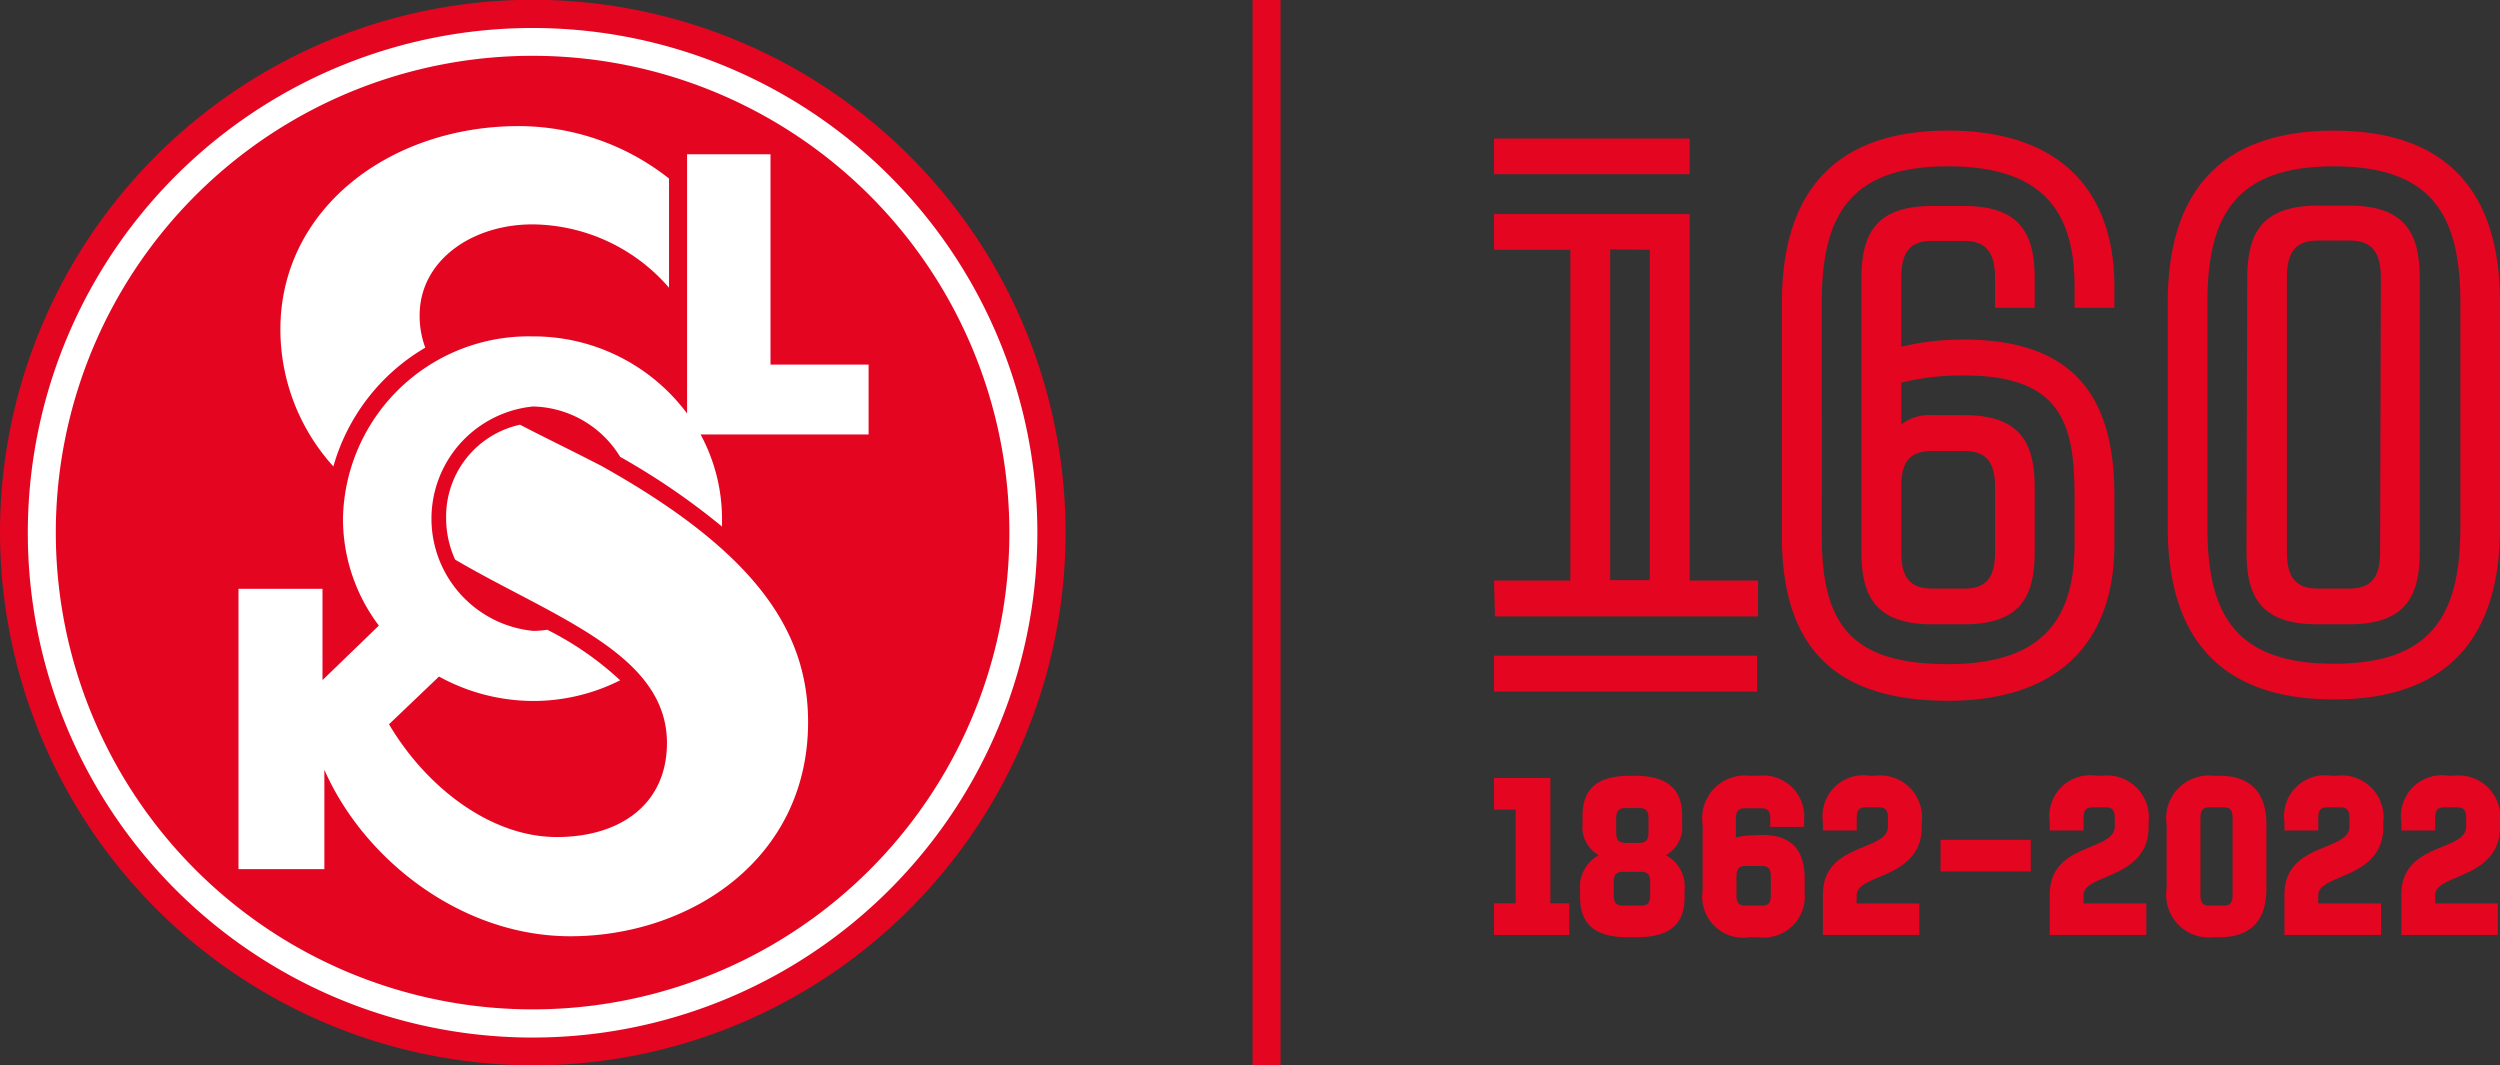 <svg id="Vrstva_1" data-name="Vrstva 1" xmlns="http://www.w3.org/2000/svg" viewBox="0 0 133.03 56.69"><rect x="0" y="0" width="133.03" height="56.69" fill="#333333" stroke="none"/><defs><style>.cls-1{fill:#e40521;}.cls-2{fill:#fff;}</style></defs><path class="cls-1" d="M28.35,56.69A28.35,28.35,0,1,0,0,28.34,28.41,28.41,0,0,0,28.35,56.69Z"/><path class="cls-2" d="M28.35,1.49A26.86,26.86,0,1,0,55.2,28.35,26.86,26.86,0,0,0,28.35,1.49Zm0,52.22A25.37,25.37,0,1,1,53.71,28.35,25.36,25.36,0,0,1,28.35,53.71Zm8.93-30.59a9.46,9.46,0,0,1,1.14,4.48c0,.14,0,.28,0,.42A37.22,37.22,0,0,0,33,24.31a5.57,5.57,0,0,0-4.64-2.68,6,6,0,0,0,0,11.94,4.77,4.77,0,0,0,.76-.06A16.64,16.64,0,0,1,33,36.2a10.27,10.27,0,0,1-4.64,1.1,10.44,10.44,0,0,1-5-1.3l-2.66,2.54c2,3.38,5.43,6,8.93,6,3.31,0,5.85-1.69,5.86-5,0-4.77-6.07-6.71-11.27-9.76a5.27,5.27,0,0,1-.48-2.18,5,5,0,0,1,3.93-5C29,23.29,30.47,24,32,24.79c8.17,4.57,11,8.76,11,13.63,0,7.32-6.31,11.4-12.65,11.4-5.82,0-11-4.1-13.09-8.86v5.29H12.69V31.33h4.47v4.86l3-2.9a9.44,9.44,0,0,1-1.91-5.69,9.88,9.88,0,0,1,10.06-9.7A10.19,10.19,0,0,1,36.56,22V8.21H41V19.4h5.22v3.72Zm-19.54,1.7a10.85,10.85,0,0,1-2.82-7.29c0-6.43,5.84-10.82,12.68-10.82a12.94,12.94,0,0,1,8,2.79v5.81a9.7,9.7,0,0,0-7.27-3.37c-3.21,0-6,1.92-6,4.84a4.88,4.88,0,0,0,.3,1.72A10.7,10.7,0,0,0,17.74,24.82Z"/><path class="cls-1" d="M79.5,7.37H89.91v1.9H79.5Zm0,23.52h4.06V13.29H79.5v-1.9H89.91v19.5h3.64V32.8h-14Zm0,4h14v1.91h-14Zm6.18-21.62v17.6h2.11V13.29Z"/><path class="cls-1" d="M110.39,16.38V15.24c0-3.85-1.56-6.39-6.73-6.39h0c-5.16,0-6.72,2.54-6.72,7.23V28.52c0,4.7,1.56,6.82,6.72,6.82h0c5.17,0,6.73-2.54,6.73-6.39V26.37c0-3.85-.72-6.39-5.88-6.39h0a13.55,13.55,0,0,0-3.34.38v2.23a2.43,2.43,0,0,1,1.65-.5h1.69c3,0,3.76,1.48,3.76,3.85v3.43c0,2.37-.76,3.85-3.76,3.85h-1.69c-3,0-3.77-1.48-3.77-3.85V14.82c0-2.37.76-3.86,3.77-3.86h1.69c3,0,3.76,1.49,3.76,3.86v1.56h-2.11V14.82c0-1.32-.42-2-1.65-2h-1.69c-1.23,0-1.65.63-1.65,2v3.63a14.05,14.05,0,0,1,3.34-.38h0c6.18,0,8,3.43,8,8.3V29c0,4.86-2.67,8.29-8.85,8.29h0c-6.17,0-8.84-3-8.84-8.72V16.08c0-5.71,2.67-9.13,8.84-9.13h0c6.18,0,8.85,3.42,8.85,8.29v1.14Zm-9.22,9.53v3.46c0,1.31.42,1.95,1.65,1.95h1.69c1.23,0,1.65-.64,1.65-1.95V25.94c0-1.31-.42-1.94-1.65-1.94h-1.69C101.59,24,101.17,24.6,101.17,25.91Z"/><path class="cls-1" d="M115.35,16.08c0-5.71,2.66-9.13,8.84-9.13h0c6.18,0,8.84,3.42,8.84,9.13v12c0,5.71-2.66,9.14-8.84,9.14h0c-6.18,0-8.84-3.43-8.84-9.14Zm2.11,12c0,4.7,1.57,7.24,6.73,7.24h0c5.16,0,6.73-2.54,6.73-7.24v-12c0-4.69-1.57-7.23-6.73-7.23h0c-5.16,0-6.73,2.54-6.73,7.23Zm2.12-13.28c0-2.37.76-3.86,3.76-3.86H125c3,0,3.76,1.49,3.76,3.86V29.37c0,2.37-.76,3.85-3.76,3.85h-1.7c-3,0-3.76-1.48-3.76-3.85Zm7.11,0c0-1.32-.43-2-1.65-2h-1.7c-1.22,0-1.65.63-1.65,2V29.37c0,1.31.43,1.95,1.65,1.95H125c1.22,0,1.65-.64,1.65-1.95Z"/><path class="cls-1" d="M80.65,43.08H79.5V41.4h3v6.67h1v1.68h-4V48.07h1.15Z"/><path class="cls-1" d="M87,41.28c1.75,0,2.51.73,2.51,2.11v.46a1.71,1.71,0,0,1-.87,1.66,1.88,1.88,0,0,1,1,1.84v.41c0,1.38-.76,2.11-2.51,2.11h-.54c-1.75,0-2.51-.73-2.51-2.11v-.41a1.88,1.88,0,0,1,1-1.84,1.71,1.71,0,0,1-.87-1.66v-.46c0-1.38.76-2.11,2.51-2.11Zm-.66,5.11c-.35,0-.47.18-.47.55v.7c0,.37.12.55.47.55h1c.35,0,.47-.18.47-.55v-.7c0-.37-.12-.55-.47-.55ZM86.47,43c-.35,0-.47.18-.47.55v.74c0,.38.12.56.47.56h.78c.35,0,.47-.18.47-.56v-.74c0-.37-.12-.55-.47-.55Z"/><path class="cls-1" d="M93.77,44.43c1.75,0,2.26,1,2.26,2.36v.73a2.19,2.19,0,0,1-2.5,2.35h-.42A2.18,2.18,0,0,1,90.6,47.4V43.87a2.27,2.27,0,0,1,2.51-2.59h.42A2.19,2.19,0,0,1,96,43.63V44h-1.8v-.44c0-.37-.12-.55-.46-.55h-.9c-.35,0-.47.18-.47.55v1a4.06,4.06,0,0,1,.95-.11ZM92.4,47.64c0,.37.12.55.47.55h.9c.34,0,.46-.18.46-.55v-1c0-.38-.12-.56-.46-.56h-.9c-.35,0-.47.18-.47.56Z"/><path class="cls-1" d="M98.79,48.07h3.34v1.68H97V47.6c0-2.79,3.46-2.27,3.46-3.62v-.47c0-.37-.12-.55-.47-.55h-.72c-.35,0-.47.18-.47.55v.68H97v-.44a2.18,2.18,0,0,1,2.51-2.47h.24a2.23,2.23,0,0,1,2.51,2.47V44c0,2.79-3.46,2.49-3.46,3.62Z"/><path class="cls-1" d="M108.06,44.69v1.68h-4.8V44.69Z"/><path class="cls-1" d="M110.87,48.07h3.34v1.68h-5.14V47.6c0-2.79,3.46-2.27,3.46-3.62v-.47c0-.37-.12-.55-.47-.55h-.72c-.35,0-.47.18-.47.55v.68h-1.8v-.44a2.18,2.18,0,0,1,2.51-2.47h.24a2.23,2.23,0,0,1,2.51,2.47V44c0,2.79-3.46,2.49-3.46,3.62Z"/><path class="cls-1" d="M115.29,43.87a2.27,2.27,0,0,1,2.51-2.59h.3c1.75,0,2.5,1,2.5,2.59v3.41c0,1.62-.75,2.59-2.5,2.59h-.3a2.27,2.27,0,0,1-2.51-2.59Zm1.8,3.77c0,.37.12.55.47.55h.78c.34,0,.46-.18.46-.55V43.51c0-.37-.12-.55-.46-.55h-.78c-.35,0-.47.18-.47.55Z"/><path class="cls-1" d="M123.36,48.07h3.34v1.68h-5.14V47.6c0-2.79,3.46-2.27,3.46-3.62v-.47c0-.37-.12-.55-.47-.55h-.72c-.35,0-.47.18-.47.55v.68h-1.8v-.44a2.18,2.18,0,0,1,2.51-2.47h.24a2.23,2.23,0,0,1,2.51,2.47V44c0,2.79-3.46,2.49-3.46,3.62Z"/><path class="cls-1" d="M129.58,48.07h3.33v1.68h-5.13V47.6c0-2.79,3.45-2.27,3.45-3.62v-.47c0-.37-.12-.55-.46-.55h-.72c-.35,0-.47.18-.47.55v.68h-1.8v-.44a2.18,2.18,0,0,1,2.51-2.47h.24a2.22,2.22,0,0,1,2.5,2.47V44c0,2.79-3.45,2.49-3.45,3.62Z"/><rect class="cls-1" x="66.65" width="1.49" height="56.69"/></svg>